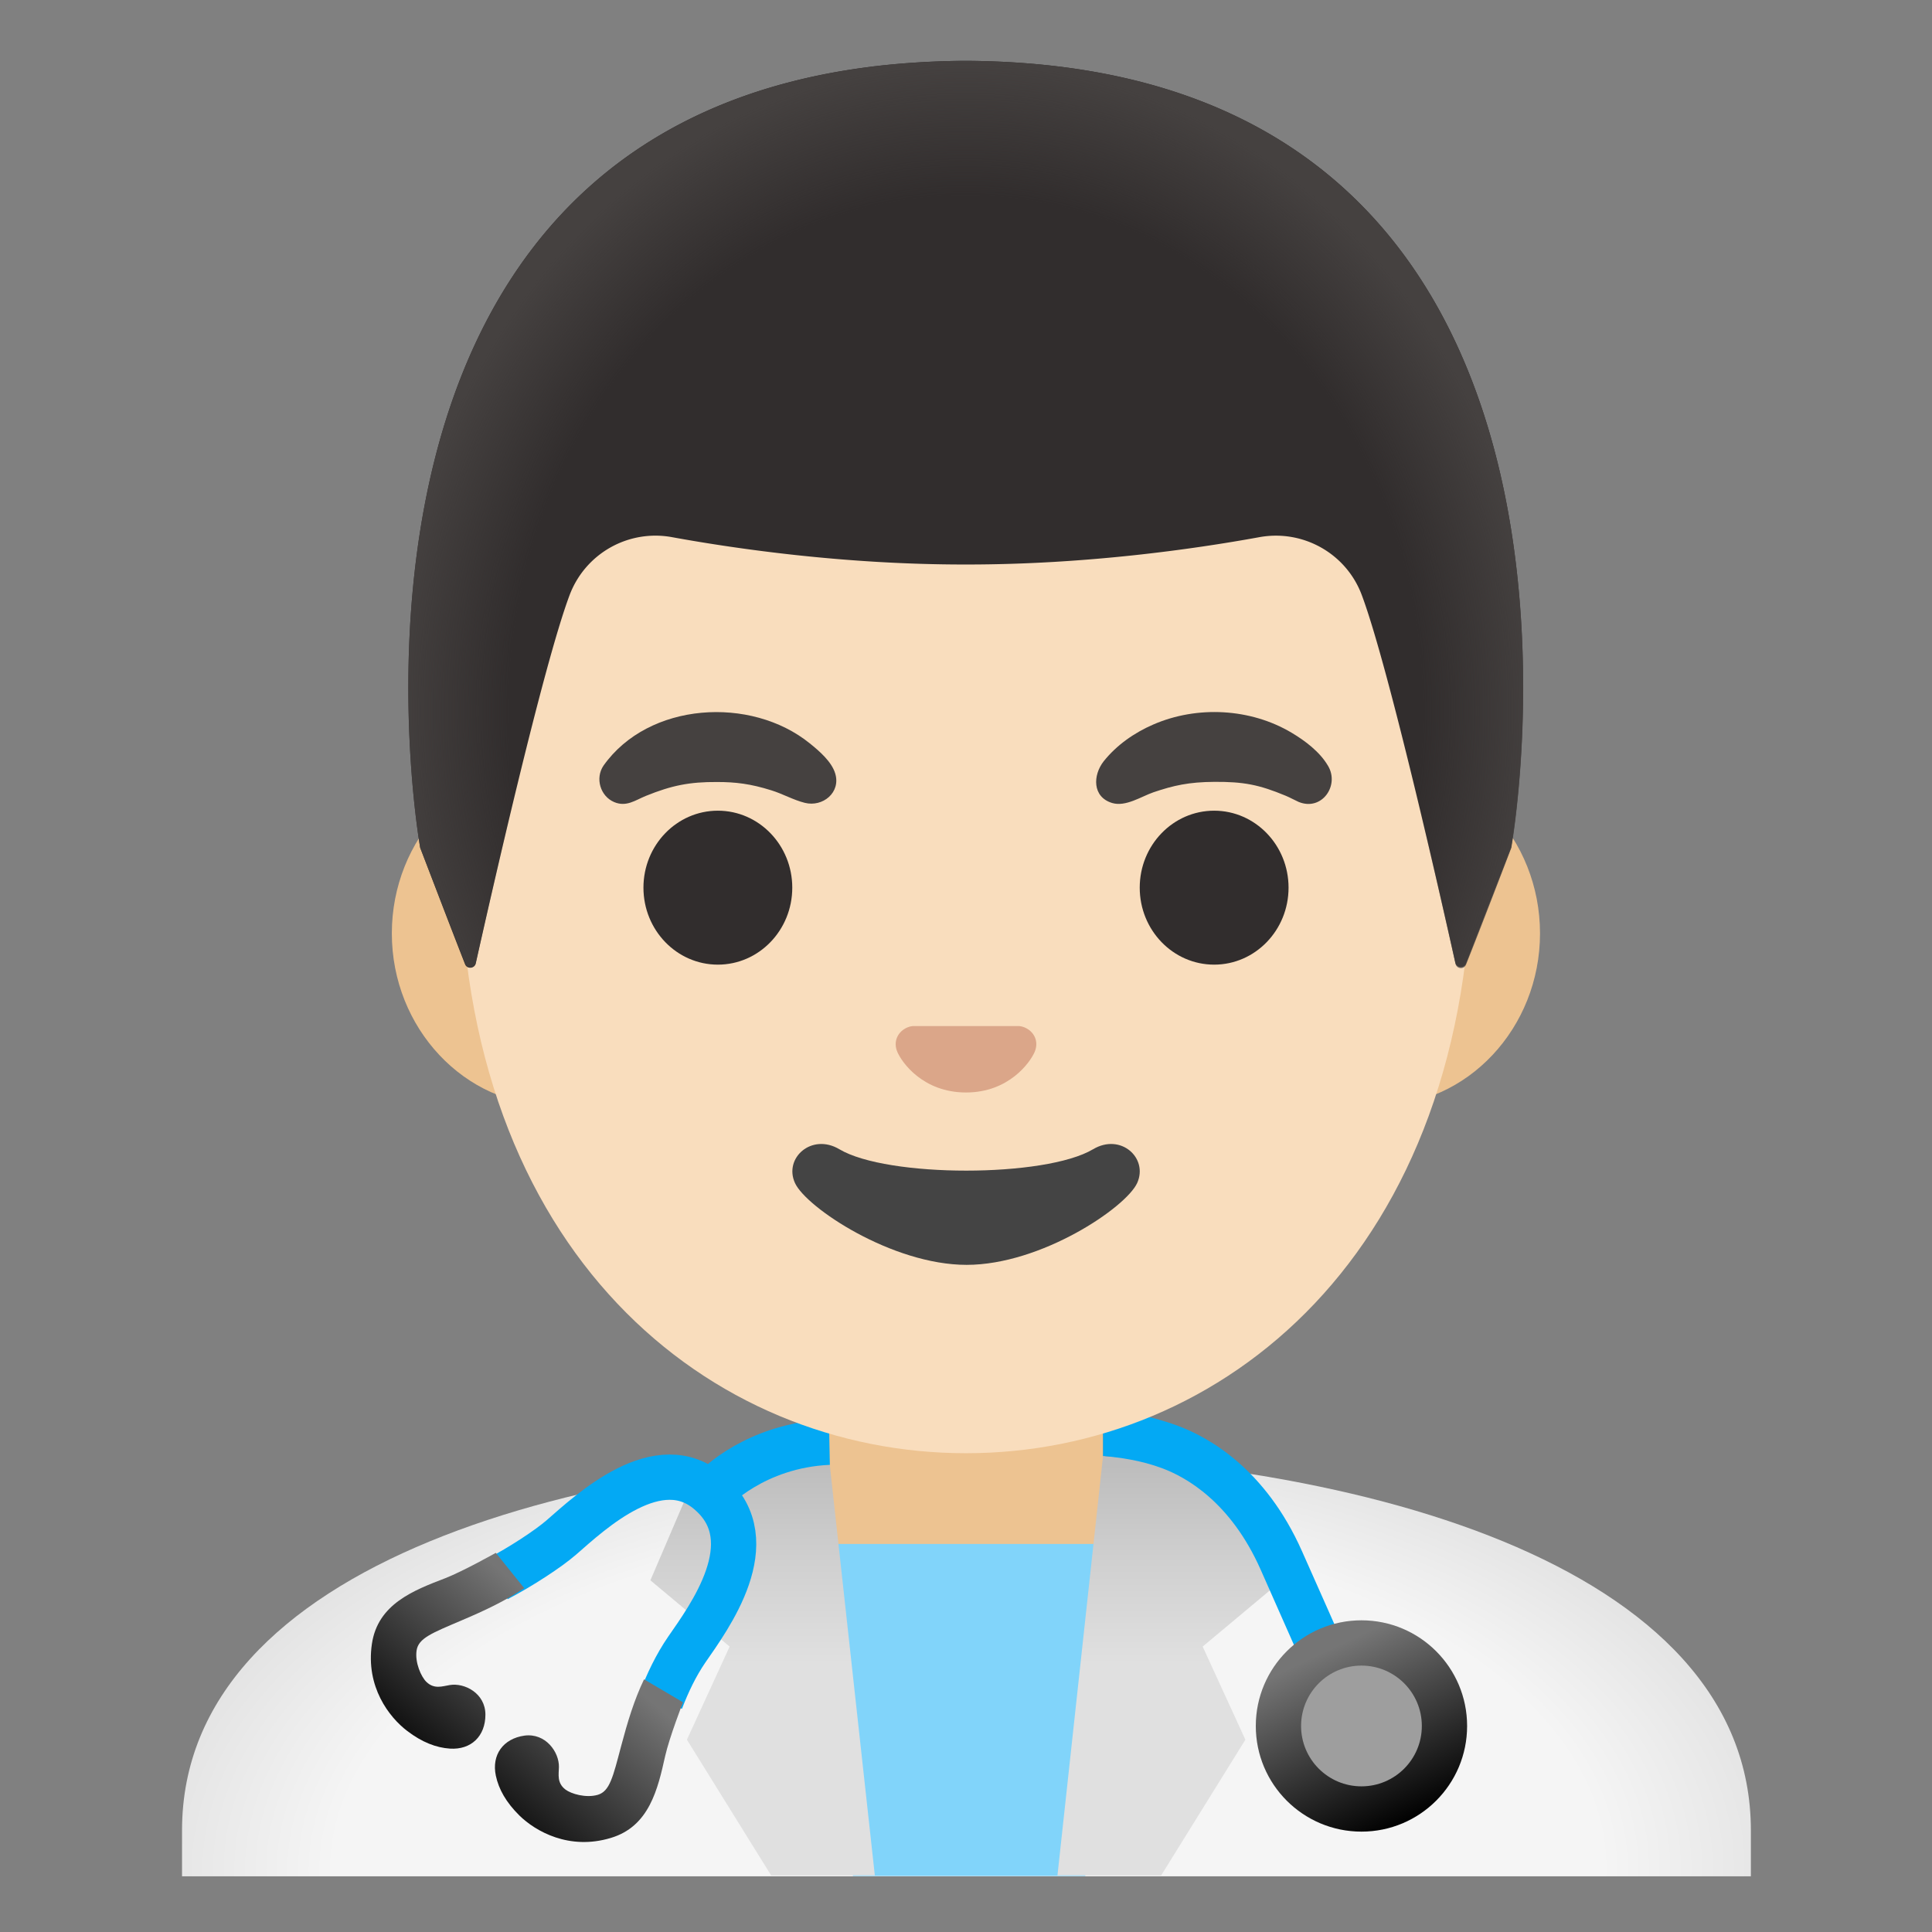 <?xml version="1.0" encoding="utf-8"?><!-- Скачано с сайта svg4.ru / Downloaded from svg4.ru -->
<svg width="800px" height="800px" viewBox="0 0 128 128" xmlns="http://www.w3.org/2000/svg" xmlns:xlink="http://www.w3.org/1999/xlink" aria-hidden="true" role="img" class="iconify iconify--noto" preserveAspectRatio="xMidYMid meet">
<rect x="0" y="0" width="128" height="128" fill="#808080" stroke="none"/>
<radialGradient id="IconifyId17ecdb2904d178eab11585" cx="64.139" cy="4.176" r="69.458" gradientTransform="matrix(-1.08 .004 .003 .584 133.402 121.097)" gradientUnits="userSpaceOnUse">
<stop offset=".559" stop-color="#f5f5f5">
</stop>
<stop offset="1" stop-color="#c6c6c6">
</stop>
</radialGradient>
<path d="M64.03 96.21c-25.51.07-51.97 7.33-51.97 25.06v3.04H116v-3.04c0-17.73-26.46-24.99-51.97-25.06z" fill="url(#IconifyId17ecdb2904d178eab11585)">
</path>
<path d="M54.92 90.39v20.96c0 5.26 3.7 9.53 8.26 9.53h1.65c4.56 0 8.26-4.26 8.26-9.53V90.39H54.92z" fill="#edc391">
</path>
<path fill="#81d4fa" d="M52.66 102.29l3.85 22H71.9l3.44-22z">
</path>
<linearGradient id="IconifyId17ecdb2904d178eab11586" gradientUnits="userSpaceOnUse" x1="26.655" y1="10.967" x2="26.655" y2="31.17" gradientTransform="rotate(180 52.079 64)">
<stop offset=".335" stop-color="#e0e0e0">
</stop>
<stop offset=".668" stop-color="#d0d0d0">
</stop>
<stop offset=".987" stop-color="#bdbdbd">
</stop>
</linearGradient>
<path d="M73.08 96.46c5.92.43 8.72.94 8.72.94l3.13 7.3l-5.25 4.39l2.83 6.17l-5.58 8.99h-6.87l3.02-27.79z" fill="url(#IconifyId17ecdb2904d178eab11586)">
</path>
<linearGradient id="IconifyId17ecdb2904d178eab11587" gradientUnits="userSpaceOnUse" x1="12.773" y1="10.967" x2="12.773" y2="31.17" gradientTransform="matrix(1 0 0 -1 37.757 128)">
<stop offset=".335" stop-color="#e0e0e0">
</stop>
<stop offset=".668" stop-color="#d0d0d0">
</stop>
<stop offset=".987" stop-color="#bdbdbd">
</stop>
</linearGradient>
<path d="M54.91 96.46c-5.92.43-8.69.94-8.69.94l-3.13 7.3l5.25 4.39l-2.83 6.17l5.58 8.99h6.87l-3.05-27.79z" fill="url(#IconifyId17ecdb2904d178eab11587)">
</path>
<path d="M32.94 104.62c1.57-.82 3.4-2.02 4.25-2.76c1.92-1.67 6.47-5.97 9.86-2.94c3.66 3.21-.1 8.27-1.55 10.37c-.72 1.05-1.27 2.21-1.72 3.39" fill="none" stroke="#03a9f4" stroke-width="3" stroke-miterlimit="10">
</path>
<linearGradient id="IconifyId17ecdb2904d178eab11588" gradientUnits="userSpaceOnUse" x1="34.007" y1="23.223" x2="24.6" y2="12.391" gradientTransform="matrix(1 0 0 -1 0 128)">
<stop offset="0" stop-color="#757575">
</stop>
<stop offset="1">
</stop>
</linearGradient>
<path d="M29.79 111.64c-.49.08-1.02.29-1.54-.21c-.34-.33-.77-1.27-.65-2.08c.12-.82 1.03-1.16 2.97-1.99c1.51-.64 2.9-1.29 4.16-2.14l-1.88-2.34s-2.17 1.22-3.35 1.68c-2.09.8-4.47 1.71-4.86 4.35c-.42 2.84 1.14 4.86 2.34 5.77c.98.75 1.92 1.11 2.83 1.17c1.41.09 2.35-.83 2.35-2.25s-1.39-2.13-2.37-1.96z" fill="url(#IconifyId17ecdb2904d178eab11588)">
</path>
<linearGradient id="IconifyId17ecdb2904d178eab11589" gradientUnits="userSpaceOnUse" x1="42.813" y1="15.575" x2="33.406" y2="4.744" gradientTransform="matrix(1 0 0 -1 0 128)">
<stop offset="0" stop-color="#757575">
</stop>
<stop offset="1">
</stop>
</linearGradient>
<path d="M37.03 117.07c-.01.5-.14 1.05.43 1.49c.38.29 1.37.58 2.15.35c.79-.24 1-1.18 1.54-3.22c.42-1.58.86-3.06 1.52-4.43l2.58 1.52s-.9 2.32-1.18 3.56c-.49 2.19-1.05 4.67-3.61 5.43c-2.75.83-4.98-.44-6.05-1.49c-.88-.87-1.37-1.74-1.56-2.64c-.29-1.38.49-2.45 1.89-2.65c1.41-.19 2.31 1.09 2.29 2.08z" fill="url(#IconifyId17ecdb2904d178eab11589)">
</path>
<path d="M54.92 94.05c-4.54.14-7.77 2.46-9.01 3.9l2.27 1.96c.03-.03 2.44-2.67 6.8-2.86l-.06-3z" fill="#03a9f4">
</path>
<path d="M86.26 102.77c-2.43-5.47-6.19-7.55-8.21-8.3c-1.85-.69-3.65-.97-4.97-1.08v3.07c1.08.1 2.49.28 3.93.82c1.58.59 4.53 2.24 6.51 6.71c2.78 6.26 3.48 7.89 3.49 7.89l2.75-1.19s-.7-1.63-3.5-7.92z" fill="#03a9f4">
</path>
<linearGradient id="IconifyId17ecdb2904d178eab11590" gradientUnits="userSpaceOnUse" x1="87.856" y1="18.604" x2="93.231" y2="7.229" gradientTransform="matrix(1 0 0 -1 0 128)">
<stop offset="0" stop-color="#757575">
</stop>
<stop offset="1">
</stop>
</linearGradient>
<circle cx="90.2" cy="114.35" r="7" fill="url(#IconifyId17ecdb2904d178eab11590)">
</circle>
<circle cx="90.2" cy="114.35" r="4" fill="#9e9e9e">
</circle>
<g>
<path d="M91.33 50.43H36.67c-5.89 0-10.71 5.14-10.71 11.41s4.82 11.41 10.71 11.41h54.65c5.89 0 10.71-5.14 10.71-11.41s-4.81-11.41-10.7-11.41z" fill="#edc391">
</path>
</g>
<g>
<path d="M64 11.07c-17.4 0-33.52 18.61-33.52 45.4c0 26.64 16.61 39.81 33.52 39.81S97.52 83.1 97.52 56.46c0-26.78-16.12-45.39-33.52-45.39z" fill="#f9ddbd">
</path>
</g>
<g fill="#454140">
<path d="M39.98 50.73c2.99-4.23 9.78-4.63 13.67-1.48c.62.5 1.44 1.2 1.68 1.98c.4 1.27-.82 2.26-2.01 1.96c-.76-.19-1.47-.6-2.22-.83c-1.37-.43-2.36-.55-3.59-.55c-1.82-.01-2.99.22-4.72.92c-.71.29-1.29.75-2.1.41c-.92-.39-1.27-1.58-.71-2.41z">
</path>
<path d="M86.04 53.13c-.29-.13-.57-.29-.86-.41c-1.78-.74-2.79-.93-4.72-.92c-1.7.01-2.71.24-4.04.69c-.81.28-1.84.98-2.74.71c-1.32-.4-1.28-1.84-.56-2.76c.86-1.08 2.04-1.9 3.29-2.44c2.9-1.26 6.44-1.08 9.17.55c.89.53 1.86 1.26 2.4 2.18c.79 1.3-.4 3.03-1.94 2.4z">
</path>
</g>
<g fill="#312d2d">
<ellipse cx="47.56" cy="58.81" rx="4.93" ry="5.1">
</ellipse>
<ellipse cx="80.44" cy="58.81" rx="4.93" ry="5.1">
</ellipse>
</g>
<path d="M72.42 76.14c-3.18 1.89-13.63 1.89-16.81 0c-1.83-1.09-3.7.58-2.94 2.24c.75 1.63 6.44 5.42 11.37 5.42s10.55-3.79 11.3-5.42c.75-1.66-1.09-3.33-2.92-2.24z" fill="#444">
</path>
<path d="M67.86 68.06c-.11-.04-.21-.07-.32-.08h-7.08c-.11.01-.22.04-.32.08c-.64.26-.99.92-.69 1.63c.3.71 1.71 2.69 4.55 2.69s4.25-1.99 4.55-2.69c.3-.71-.05-1.37-.69-1.63z" fill="#dba689">
</path>
<g>
<path d="M64 4.03h-.04c-45.43.24-36.12 52.14-36.12 52.14s2.04 5.35 2.97 7.71c.13.34.63.3.71-.05c.97-4.34 4.46-19.73 6.22-24.41a6.075 6.075 0 0 1 6.79-3.83c4.45.81 11.55 1.81 19.37 1.81h.16c7.82 0 14.92-1 19.37-1.81c2.9-.53 5.76 1.08 6.79 3.83c1.75 4.66 5.22 19.96 6.2 24.36c.08.36.58.39.71.05l2.98-7.67c.02.01 9.33-51.89-36.11-52.13z" fill="#312d2d">
</path>
<radialGradient id="IconifyId17ecdb2904d178eab11591" cx="63.983" cy="80.901" r="38.093" gradientTransform="matrix(1 0 0 -1.128 0 138.37)" gradientUnits="userSpaceOnUse">
<stop offset=".794" stop-color="#454140" stop-opacity="0">
</stop>
<stop offset="1" stop-color="#454140">
</stop>
</radialGradient>
<path d="M100.13 56.17S109.44 4.27 64 4.03h-.04c-.71 0-1.4.02-2.08.05c-1.35.06-2.66.16-3.92.31h-.04c-.09.01-.17.03-.26.04c-38.24 4.81-29.82 51.74-29.82 51.74l2.98 7.68c.13.34.62.31.7-.05c.98-4.39 4.46-19.71 6.22-24.37a6.075 6.075 0 0 1 6.79-3.83c4.45.81 11.55 1.81 19.37 1.81h.16c7.82 0 14.92-1 19.37-1.81c2.9-.53 5.76 1.08 6.79 3.83c1.76 4.68 5.25 20.1 6.21 24.42c.08.36.57.39.7.05c.95-2.36 3-7.73 3-7.73z" fill="url(#IconifyId17ecdb2904d178eab11591)">
</path>
</g>
</svg>